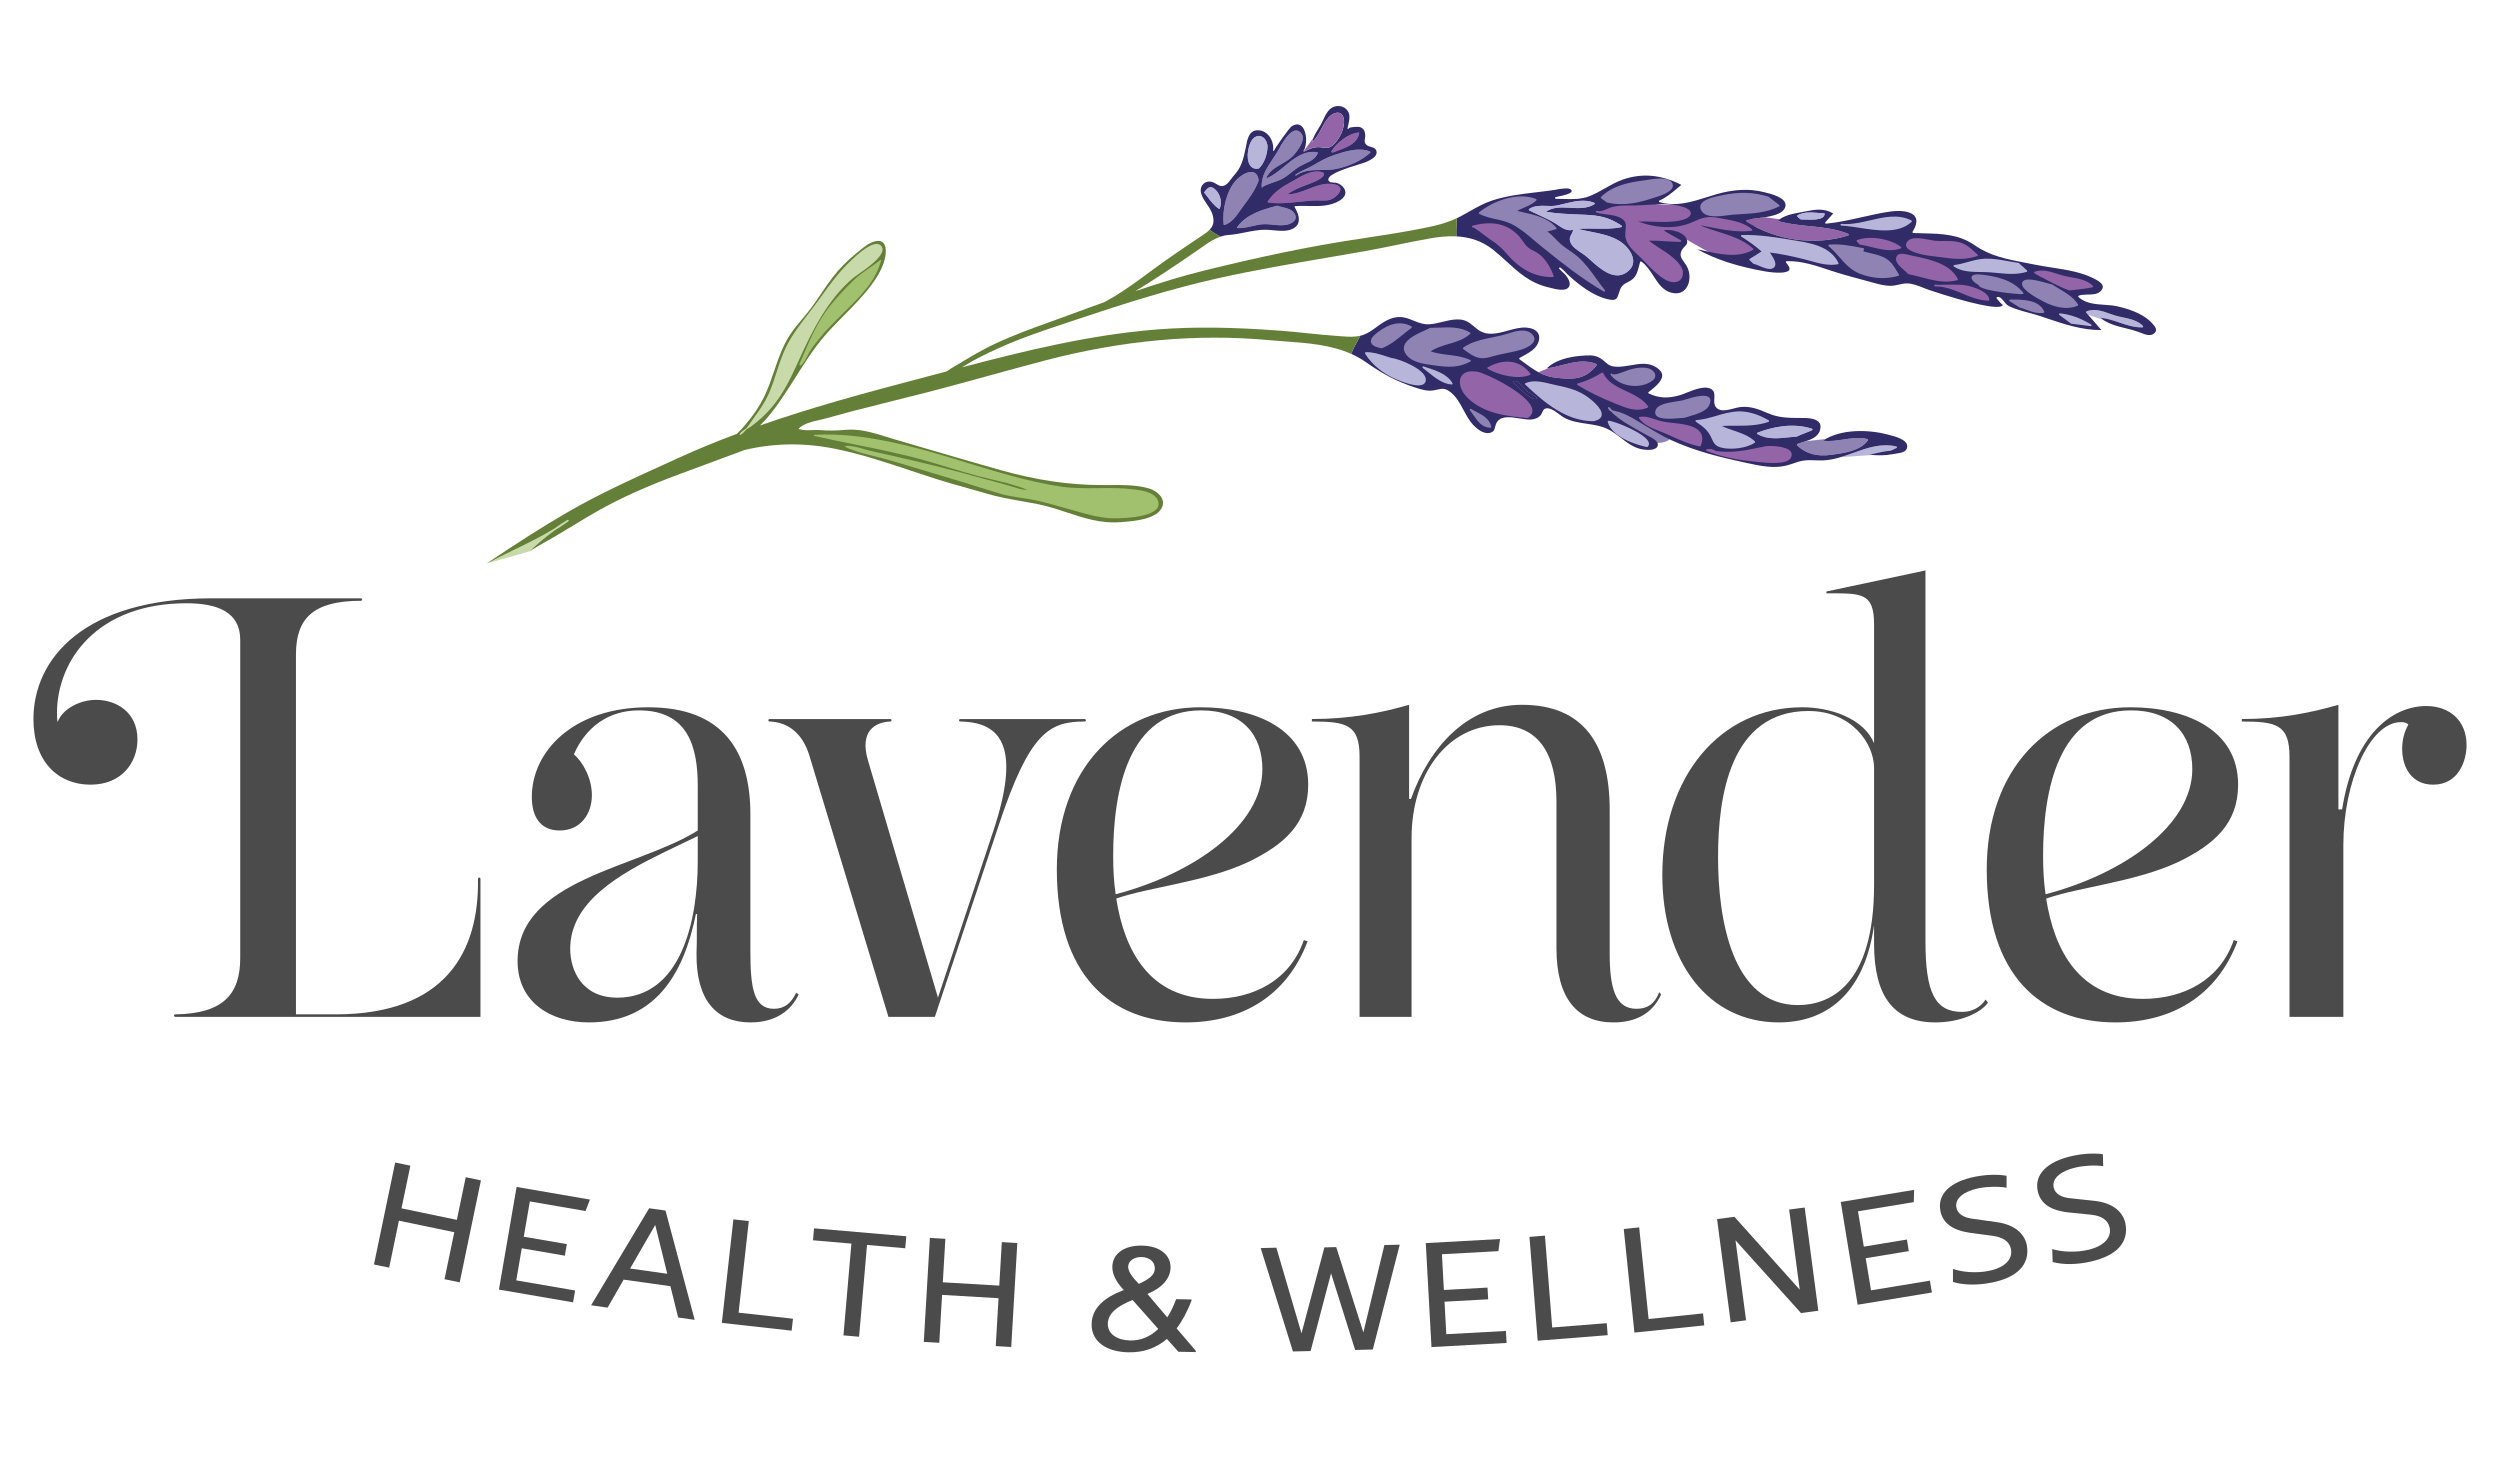<?xml version="1.0" encoding="UTF-8"?>
<svg id="Layer_1" xmlns="http://www.w3.org/2000/svg" version="1.1" viewBox="0 0 1200 700">
  <!-- Generator: Adobe Illustrator 29.6.0, SVG Export Plug-In . SVG Version: 2.1.1 Build 207)  -->
  <defs>
    <style>
      .st0 {
        fill: #a2c16f;
      }

      .st1 {
        fill: #647f37;
      }

      .st2 {
        fill: #4c4b4c;
      }

      .st3 {
        fill: #9464a9;
      }

      .st4 {
        fill: #a79dcc;
      }

      .st5 {
        fill: #c8daa9;
      }

      .st6 {
        fill: #8f83b3;
      }

      .st7 {
        fill: #a9add7;
      }

      .st8 {
        fill: #a595c7;
      }

      .st9 {
        fill: #b8b5da;
      }

      .st10 {
        fill: #312b68;
      }
    </style>
  </defs>
  <path class="st6" d="M793.759,204.729c2.421.984,9.739,2.262,7.792,5.765-1.436,2.584-8.029,2.256-10.342,1.846-6.81-1.207-22.336-8.531-22.162-16.964,5.668-2.033,12.843,2.088,17.972,4.461,3.552,1.643,7.336,5.908,6.74,4.892Z"/>
  <path class="st3" d="M766.371,175.37c.083-.106.1-.243.077-.371-.034-.128-.128-.236-.252-.284-5.58-2.25-11.034-.835-16.309.532-2.147.557-4.35,1.113-6.561,1.437l-4.89,1.958c2.441,1.313,5.088,2.294,8.215,2.653,8.325.955,14.195,1.059,19.72-5.925Z"/>
  <path class="st6" d="M862.769,213.105c-.133.055-.231.173-.259.314-.028.139.02.285.124.387,4.253,4.061,9.542,5.485,16.645,4.483l.411-.058c5.647-.793,13.38-1.881,16.893-6.846.082-.114.108-.255.051-.396-.05-.131-.162-.228-.298-.262-3.884-.928-7.793-.329-11.576.251-3.216.492-6.531,1.001-9.785.545.427-.284.873-.54,1.32-.794l-9.62,1.075c-.352.113-.704.225-1.056.335-1.008.314-1.96.609-2.849.966Z"/>
  <path class="st9" d="M898.123,218.031c2.092-.463,4.185-.927,6.286-1.343.439-.087.941-.133,1.427-.175.616-.052,1.253-.107,1.817-.253.238-.062.615-.251,1.207-.556.397-.203,1.063-.543,1.147-.575.228.052.456-.089.509-.318.055-.227-.088-.456-.315-.51-.002 0-.005-.001-.007-.001-7.286-1.703-14.041.724-20.574,3.071-2.008.721-4.048,1.446-6.115,2.063l15.473-1.047c-.58-.05-1.16-.085-1.742-.162.295-.065.591-.129.886-.195Z"/>
  <path class="st10" d="M915.469,214.134c-.073-3.205-5.988-4.697-8.828-5.424l-.581-.15c-8.94-2.341-22.263-2.903-31.085,2.963,3.254.456,6.569-.052,9.785-.544,3.782-.581,7.692-1.179,11.576-.252.137.033.249.13.299.262.057.141.031.281-.051.396-3.513,4.965-11.247,6.052-16.894,6.846l-.411.058c-7.103,1.001-12.392-.423-16.644-4.483-.105-.101-.152-.248-.124-.387.028-.141.125-.259.258-.314.89-.357,1.841-.652,2.85-.966,3.436-1.073,6.99-2.182,8.007-5.742.419-1.465.296-2.653-.37-3.543-1.083-1.448-3.578-2.197-7.414-2.227l-1.891-.008c-5.516-.013-10.279-.026-15.721-2.419-4.101-1.805-8.182-3.377-13.02-2.801-.789.094-1.783.357-2.837.633-2.675.705-5.706,1.506-7.712.294-2-1.21-1.885-3.26-1.784-5.076.089-1.58.169-3.075-.956-4.083-2.783-2.494-8.351-.273-12.415,1.35-1.281.51-2.388.952-3.3,1.214-5.582,1.607-9.999,1.359-14.771-.829-.134-.06-.225-.181-.245-.336-.018-.146.044-.29.159-.382l.199-.158c2.712-2.137,6.428-5.064,6.315-7.892-.055-1.326-.949-2.562-2.666-3.706-3.862-2.578-8.013-1.862-12.408-1.103-2.141.37-4.354.752-6.517.714-3.171-.057-4.107-.858-5.808-2.313-.318-.272-.665-.568-1.064-.893-2.577-2.095-4.926-2.39-8.359-2.208-8.724.469-14.837,2.497-18.634,6.191,2.518-.283,5.036-.937,7.481-1.571,5.275-1.367,10.729-2.783,16.309-.532.124.048.217.156.252.284.023.128.006.266-.077.371-5.526,6.983-11.396,6.879-19.72,5.925-6.241-.716-10.572-3.906-15.158-7.283-.683-.503-1.376-1.015-2.087-1.526-.115-.082-.183-.218-.176-.365.007-.144.087-.274.212-.347.523-.299,1.066-.596,1.617-.895,3.254-1.775,6.619-3.61,7.569-7.269.234-.906.275-1.731.122-2.469-.109-.525-.317-1.006-.624-1.442-.956-1.356-2.844-2.226-5.318-2.444-2.881-.258-5.999.606-9.014,1.441-5.02,1.39-10.21,2.827-14.675-.695-.541-.428-1.039-.839-1.51-1.23-2.604-2.153-4.324-3.576-8.468-3.445-2.293.071-4.569.632-6.77,1.171-1.937.477-3.94.969-5.975,1.139-3.003.253-5.443-.741-7.802-1.703-1.534-.624-3.119-1.269-4.868-1.582-3.22-.575-6.325.224-10.067,2.592-.986.622-1.956,1.332-2.892,2.018-1.855,1.359-3.774,2.764-5.984,3.637-.602.238-1.211.411-1.822.557-1.534,2.929-3.308,5.826-4.415,8.699,2.496,1.112,4.916,2.443,7.229,4.074,8.127,5.731,15.245,9.412,23.076,11.934l.561.181c2.947.954,5.73,1.855,8.824,1.323.644-.111,1.211-.244,1.73-.367,1.998-.469,3.444-.81,5.86.906,3.047,2.16,4.927,5.659,6.746,9.042,1.335,2.484,2.717,5.054,4.525,6.98,1.585,1.688,4.699,4.439,7.743,3.896,2.163-.387,2.432-1.436,2.804-2.888.227-.887.484-1.892,1.257-2.792,2.25-2.615,6.473-1.938,10.557-1.28,2.297.37,4.467.718,6.085.438,1.833-.318,2.834-.815,3.971-1.97.225-.231.432-.71.633-1.172.347-.802.706-1.63,1.393-1.948,2.1-.975,4.991,1.207,7.104,2.8.663.501,1.235.932,1.681,1.196,3.446,2.037,7.382,2.613,11.189,3.17,3.726.544,7.578,1.109,11.044,3.022,1.981,1.092,3.787,2.48,5.535,3.821,3.295,2.529,6.407,4.917,10.622,5.537,1.445.211,6.223.71,6.986-1.802.618-2.062-2.396-3.622-4.398-4.652-.4-.204-.76-.392-1.048-.556-1.122-.648-2.272-1.287-3.43-1.929-4.803-2.668-9.753-5.418-13.578-9.328-.637-.345-1.15-.835-1.377-1.573-.05-.194.026-.4.203-.497.176-.096.398-.055.527.1.373.441.76.868,1.162,1.283.646.323,1.473.504,2.244.669.51.111.992.216,1.399.356,3.153,1.091,5.921,2.644,8.212,4.022,1.112.668,2.219,1.342,3.325,2.017,4.213,2.573,8.571,5.232,13.14,7.346,11.497,5.318,24.096,8.398,35.999,10.934l.997.212c6.056,1.298,12.317,2.641,18.492,1.077,1.074-.27,2.144-.639,3.179-.992,1.497-.515,3.046-1.047,4.672-1.316,2.021-.334,4.056-.254,6.022-.18,1.244.048,2.528.098,3.788.041,4.951-.225,9.752-1.951,14.394-3.618,6.533-2.347,13.288-4.773,20.574-3.071.002-0.0.005.001.007.001.227.055.37.283.315.51-.053.229-.282.37-.509.318-.084.033-.75.372-1.148.575-.592.305-.969.494-1.207.556-.563.146-1.2.201-1.816.253-.487.042-.988.088-1.427.175-2.101.417-4.195.88-6.287,1.344-.295.065-.59.129-.886.195,3.948.516,7.883.427,11.497-.271.414-.08.871-.148,1.346-.217,3.094-.458,5.455-1.013,5.39-3.604Z"/>
  <path class="st9" d="M791.333,212.17c.352.864.198,1.662-.456,2.295-.101.097-.244.139-.381.111-2.733-.569-16.481-3.819-18.801-12.06-.002-.01-.005-.018-.007-.028-.025-.119.003-.244.077-.342.08-.105.204-.167.337-.169,2.55-.011,17.463,5.861,19.231,10.194Z"/>
  <path class="st9" d="M1017.162,154.787c3.551,1.203,7.221,2.446,11.122,2.361.168-.003.319-.107.383-.262.065-.16.031-.339-.086-.456-2.495-2.586-6.098-3.346-9.583-4.08-1.296-.274-2.522-.532-3.678-.88-.9-.27-1.795-.589-2.742-.927-3.57-1.27-7.261-2.586-11.041-1.113-.13.05-.227.161-.259.297-.032.138.003.279.099.383.282.31.557.631.838.944l7.233,2.436c-.431-.298-.849-.617-1.246-.963,3.08.266,6.064,1.278,8.96,2.259Z"/>
  <path class="st3" d="M785.896,123.983c4.198,2.736,7.335,5.826,10.639,9.579,2.183,2.479,6.678,5.136,10.139,2.958,2.465-1.551,1.293-6.374.419-8.558-1.247-3.119-5.199-6.852-2.605-9.963.776-.931,2.694-1.506,2.877-2.846.266-1.938-3.323-2.729-4.238-4.291,1.333-.375,3.699,2.275,4.793,3.013,2.297,1.552,4.687,2.875,7.09,4.222,3.7,2.074,8.343,5.002,12.574,5.603,4.687.665,10.742-.113,14.993-2.06,2.405-1.102,3.262-1.462,1.751-3.654-.695-1.008-5.962-4.452-5.71-5.599.23-1.044,2.406-.78,3.001-1.478,1.107-1.298.445-3.547-.397-4.781-3.319-4.869-11.484-4.743-16.642-5.231-3.429-.325-6.906-.322-10.303-.585-1.936-.15-2.656-1.078-4.598-1.633-3.709-1.06-8.013-.098-11.853-.385-6.787-.507-13.239-2.884-20.076-2.549-3.756.184-7.152.872-10.422,2.743-1.269.726-4.39,2.252-4.573,3.977-.275,2.593,5.475,3.794,7,4.42,2.524,1.035,4.112,2.422,5.464,4.815,2.25,3.982,3.32,7.661,7.106,10.443,1.105.812,2.009,1.287,3.57,1.839Z"/>
  <path class="st3" d="M838.341,105.627c-.156.052-.269.187-.291.351-.022.167.054.327.194.412,14.333,9.101,33.054,11.645,48.855,6.643.171-.055.289-.208.296-.387.008-.179-.096-.342-.264-.411-5.989-2.444-12.436-3.088-18.671-3.712-5.059-.506-10.283-1.028-15.22-2.515.317-.275.653-.517.993-.754l-7.078-.988c-1.236.191-2.465.344-3.603.483-2.145.263-3.999.49-5.211.878Z"/>
  <path class="st10" d="M1033.923,160.073c.623-.506.946-1.026.985-1.587.077-1.097-.966-2.337-2.047-3.502-3.303-3.569-8.923-6.254-16.704-7.981-1.829-.406-3.821-.541-5.931-.686-4.518-.309-9.19-.629-12.517-3.719-.109-.1-.157-.255-.125-.399.032-.146.138-.266.28-.312,1.291-.432,2.815-.461,4.287-.491,2.296-.047,4.669-.094,6.157-1.657.804-.842,1.142-1.605,1.034-2.331-.005-.033-.011-.068-.018-.102-.264-1.267-1.911-2.333-3.141-3.029-6.266-3.546-14.017-4.743-21.513-5.903-2.822-.436-5.489-.847-8.073-1.377-1.513-.311-3.02-.6-4.518-.889-8.641-1.659-16.801-3.226-24.158-8.356-7.668-5.348-15.893-5.545-24.6-5.756-1.619-.039-3.259-.078-4.921-.149-.151-.007-.286-.095-.357-.226-.07-.133-.065-.295.015-.424,1.908-3.059,2.319-5.475,1.218-7.156-1.819-2.808-7.315-3.135-11.853-2.507-4.627.642-9.265,1.695-13.752,2.714-5.571,1.266-11.333,2.574-17.149,3.11-.174.017-.339-.075-.418-.23-.076-.153-.055-.344.063-.474,1.169-1.305,2.349-2.6,3.528-3.895l.243-.264c-4.482-2.749-8.797-1.906-13.355-1.011-.669.131-1.35.254-2.037.378-4.053.732-8.236,1.487-11.305,4.147,4.937,1.487,10.161,2.008,15.22,2.514,6.236.624,12.682,1.268,18.672,3.712.168.069.271.231.263.41-.007.179-.125.333-.296.387-15.801,5.003-34.522,2.458-48.855-6.643-.14-.085-.217-.245-.194-.412.021-.163.134-.299.291-.35,1.212-.388,3.065-.615,5.211-.878,5.35-.653,12.677-1.549,13.467-5.786.757-4.037-6.803-5.88-10.029-6.671l-.388-.095c-6.935-1.724-14.377-1.381-22.75,1.051-1.441.418-2.889.874-4.343,1.334-7.402,2.335-15.057,4.748-22.89,2.445-.171-.051-.287-.209-.304-.383-.011-.18.092-.345.257-.415,3.078-1.307,5.7-3.499,8.237-5.623.752-.628,1.502-1.256,2.264-1.861-9.723-4.963-18.978-5.777-28.275-2.497-2.925,1.032-5.65,2.584-8.284,4.084-2.367,1.35-4.814,2.744-7.418,3.773-4.188,1.653-8.284,1.528-12.62,1.397-1.2-.038-2.408-.074-3.627-.07-.209.001-.364-.161-.42-.357-.034-.207.089-.405.286-.472.286-.093.805-.197,1.464-.328,1.824-.365,5.618-1.125,6.18-2.326.041-.091.082-.218.045-.396-.017-.081-.049-.17-.104-.272-.81-1.484-5.297-.642-7.215-.283-.388.072-.719.135-.966.172-2.855.434-5.8.783-8.649,1.12-7.1.842-14.441,1.711-21.247,3.956-3.968,1.311-7.598,3.372-11.108,5.366-1.514.861-3.079,1.75-4.667,2.578-.4.209-.813.367-1.217.56.021,2.743-.372,5.793-.149,8.711,5.89.304,12.019,1.94,17.58,6.382,2.393,1.913,4.555,3.891,6.645,5.802,5.687,5.204,11.06,10.119,19.619,12.195.288.069.62.156.987.253,2.944.775,8.423,2.219,9.442-1.002.478-1.515-.567-3.489-1.934-5.165-1.023-.957-2.005-1.907-2.942-2.834-.156-.151-.168-.405-.026-.576.144-.168.394-.198.573-.068.804.583,1.934,1.609,2.944,2.83,5.686,5.317,12.628,10.755,19.807,12.357,4.096.916,4.425-.142,5.401-3.272l.228-.731c.846-2.649,2.319-3.396,3.88-4.184,1.046-.529,2.128-1.078,3.151-2.275,1.3-1.523,1.821-3.597,2.326-5.604.153-.61.304-1.21.475-1.789.039-.131.139-.236.27-.281.13-.044.273-.023.385.057,2.379,1.711,4.063,4.315,5.693,6.834,2.35,3.634,4.569,7.064,8.698,8.11,3.788.958,5.911-.616,7.026-2.104,2.113-2.822,2.211-7.48.221-10.839-.384-.65-.793-1.216-1.188-1.764-1.239-1.72-2.309-3.198-1.157-5.547.39-.794.947-1.378,1.44-1.893.961-1.006,1.648-1.731.988-3.578-.471-1.298-1.823-2.479-3.804-3.318-2.418-1.026-5.287-1.34-7.206-.843,1.707,1.159,3.546,2.159,5.332,3.131.944.514,1.887,1.026,2.814,1.563.164.097.245.294.198.477-.05.186-.218.314-.409.316-2.382.001-4.791-.155-7.12-.305-2.615-.171-5.306-.344-7.973-.294,1.736,1.413,3.652,2.646,5.513,3.843,3.03,1.95,6.163,3.967,8.621,6.808,2.753,3.186,2.619,6.244,1.268,7.862-1.58,1.894-4.638,1.92-7.789.063-3.327-1.964-6.18-4.924-8.938-7.789-.467-.485-.928-.964-1.386-1.432-.566-.578-1.23-1.197-1.93-1.851-2.944-2.748-6.609-6.161-6.66-9.973-.013-.972.068-1.884.14-2.688.241-2.724.404-4.52-3.047-6.063-1.866-.834-3.975-1.095-6.015-1.349-1.576-.196-3.203-.399-4.745-.861-.072-.021-.143-.042-.214-.065-.221-.079-.339-.317-.267-.534.073-.22.309-.344.531-.274.058.02.116.037.174.055,1.528.427,3.207-.306,4.831-1.015.867-.378,1.685-.734,2.494-.934,2.813-.692,5.764-.684,8.618-.678.908.001,1.814.003,2.709-.016,1.832-.044,3.735-.164,5.574-.281,5.44-.348,11.066-.707,16.367.816,3.59,1.032,4.304,2.37,4.271,3.306-.05,1.451-1.92,2.71-5.003,3.369-4.328.924-8.905.76-13.329.603-2.278-.082-4.615-.164-6.9-.097,9.31,3.462,18.669,3.601,25.933.336,4.701-2.113,7.185-3.087,12.236-2.126.752.144,1.527.279,2.314.417,4.85.852,10.347,1.818,14.151,5.094.127.111.176.282.13.444-.048.161-.187.276-.353.298-6.58.841-13.118-.435-19.441-1.672-1.764-.345-3.568-.697-5.371-1.003,2.854,1.255,5.878,2.205,8.825,3.131,5.864,1.842,11.929,3.748,16.726,8.05.104.09.155.226.138.362-.015.136-.096.257-.216.324-7.29,4.031-16.162,2.025-23.991.254-.95-.215-1.872-.425-2.776-.62,8.792,4.913,19.576,8.421,32.866,10.697,4.811.824,10.407.951,11.323-.716.513-.943-.553-2.434-1.536-3.522-.112-.127-.14-.298-.076-.451.065-.154.212-.254.378-.258,7.133-.198,13.988,2.107,20.616,4.337l.324.108c4.809,1.618,9.755,2.95,14.539,4.237,1.555.419,3.111.837,4.669,1.268l.902.25c2.927.818,5.956,1.664,8.994,1.626,1.242-.015,2.486-.293,3.69-.561,1.259-.282,2.562-.572,3.895-.579,2.7-.01,5.371,1.054,7.955,2.081,1.014.404,1.971.785,2.927,1.104l.19.064c19.341,6.44,32.318,9.25,34.718,7.519.161-.116.256-.244.296-.402-.801-.643-1.453-1.436-2.085-2.206-.264-.319-.525-.637-.795-.942-.101-.113-.132-.267-.089-.409.045-.143.161-.25.305-.286,1.296-.314,2.259.875,3.277,2.133.714.882,1.452,1.794,2.313,2.214,2.904,1.417,6.306,2.337,9.597,3.224,1.799.486,3.659.99,5.382,1.561,1.005.335,2.012.675,3.022,1.015,8.5,2.867,17.28,5.827,26.411,5.701l-.83-.963c-2.088-2.427-4.247-4.937-6.434-7.346-.096-.105-.131-.246-.099-.383.032-.135.128-.247.258-.297,3.78-1.472,7.471-.157,11.041,1.113.947.338,1.842.657,2.742.927,1.155.348,2.381.607,3.678.88,3.485.734,7.088,1.494,9.582,4.08.118.118.152.296.087.456-.064.155-.215.259-.383.262-3.901.085-7.572-1.158-11.122-2.361-2.896-.981-5.88-1.993-8.96-2.259,3.26,2.841,7.76,3.958,12.122,5.043,2.05.508,4.171,1.035,6.085,1.733.335.122.689.262,1.054.407,2.177.864,4.645,1.842,6.46.364Z"/>
  <path class="st9" d="M733.841,100.677c.001.021.003.042.007.062.026.125.109.233.225.292,1.459.733,2.965,1.424,4.422,2.091,2.628,1.206,5.345,2.451,7.852,3.979.476.29.958.617,1.446.947,2.133,1.441,4.53,3.059,7.285,2.246-.07.827-.419,1.46-.783,2.122-.621,1.128-1.264,2.294-.333,4.256.91,1.915,3.135,3.4,5.098,4.709.952.635,1.851,1.235,2.542,1.836.493.428,1.023.906,1.586,1.413,4.939,4.459,12.403,11.195,18.739,5.183,1.524-1.447,2.188-3.187,1.976-5.169-.391-3.648-3.698-7.22-6.602-8.981-4.252-2.582-9.219-3.555-14.023-4.496-1.924-.378-3.897-.764-5.807-1.255,2.861-.289,5.77-.231,8.602-.175,3.978.081,8.091.162,12.1-.707.168-.037.297-.17.327-.339.032-.167-.041-.338-.185-.431-6.189-4.035-10.479-4.86-17.753-5.181l-2.72-.115c-5.2-.211-10.568-.431-15.765-1.313,3.359-2.384,7.349-2.153,11.557-1.912,3.965.228,8.065.465,11.622-1.667.14-.082.219-.236.205-.398-.011-.157-.117-.299-.266-.359-4.678-1.852-9.571-.662-14.301.488-1.492.364-2.902.706-4.307.959-1.34.173-2.791.12-4.194.069-2.864-.104-5.824-.211-8.36,1.469-.125.083-.198.227-.189.378Z"/>
  <path class="st9" d="M952.849,124.164c3.655-.128,7.293.527,10.81,1.161,1.692.303,3.443.619,5.161.839.086.012.167.05.231.106l3.873,3.509c.114.103.165.257.129.407-.033.148-.143.269-.288.313-4.672,1.445-9.498.976-14.165.522-1.134-.109-2.266-.22-3.395-.302-1.365-.101-2.772-.118-4.261-.139-4.544-.057-9.242-.117-13.056-2.587-.098-.064-.162-.161-.185-.27-.012-.059-.012-.12.002-.182.04-.173.184-.303.362-.325,2.192-.268,4.355-.867,6.447-1.444,2.674-.741,5.44-1.506,8.333-1.609Z"/>
  <path class="st9" d="M892.518,109.342c-2.477-.381-4.846-.746-7.027-.94-.562-.016-1.123-.054-1.679-.113-.186-.021-.333-.16-.37-.336-.008-.038-.01-.078-.007-.119.017-.228.212-.402.441-.39.542.023,1.095.062,1.66.111,3.928.107,8.035-.855,12.023-1.786,6.67-1.558,13.567-3.173,19.913.046.124.063.196.179.229.32.018.138-.031.277-.133.371-6.252,5.734-16.238,4.194-25.049,2.837Z"/>
  <path class="st9" d="M868.965,125.242c-1.029-.287-2.047-.571-3.055-.823-6.473-1.618-11.564-2.618-16.356-3.207.148.242.321.509.506.792,1.372,2.111,3.244,5.006,1.259,6.563-1.62,1.272-4.647.001-7.08-1.022-.974-.408-1.893-.795-2.495-.917-.077-.016-.149-.052-.206-.105l-1.721-1.611c-.096-.092-.146-.225-.132-.355.015-.132.09-.252.205-.32,1.937-1.15,3.877-2.403,5.626-3.535-3.106-2.816-6.607-5.153-9.666-7.132-.098-.065-.163-.163-.185-.27-.014-.065-.011-.135.007-.202.051-.178.212-.304.397-.307,8.546-.218,17.15,1.232,25.471,2.639l2.267.38c7.731,1.291,15.342,3.448,18.654,10.429.058.119.053.255-.005.373-.06.118-.17.201-.299.225-4.451.847-8.895-.394-13.193-1.593Z"/>
  <path class="st9" d="M1003.754,155.76c.171.102.246.311.18.502-.066.19-.256.305-.455.281l-9.255-1.178c-.073-.01-.142-.038-.201-.081l-5.527-4.118c-.086-.065-.142-.155-.163-.254-.017-.079-.011-.161.02-.239.068-.179.248-.289.438-.269,4.898.486,9.932,2.29,14.963,5.356Z"/>
  <path class="st9" d="M866.575,105.338c-.868-.031-1.617-.058-2.029-.026-.11.01-.219-.024-.305-.095l-1.424-1.176c-.076-.063-.126-.147-.145-.241-.008-.04-.01-.08-.007-.123.011-.138.091-.263.212-.332,2.779-1.584,5.956-1.374,9.027-1.171,1.2.08,2.334.155,3.445.129.12-.004.235.044.318.133.085.085.125.204.115.325-.244,2.913-5.637,2.712-9.206,2.577Z"/>
  <path class="st6" d="M770.339,139.293c.128.16.126.389-.007.543-.134.157-.359.193-.535.09-10.511-6.135-19.971-13.598-30.367-22.01-1.075-.87-2.141-1.776-3.211-2.687-3.342-2.84-6.797-5.777-10.703-7.718-2.342-1.164-4.95-1.747-7.472-2.309-2.699-.603-5.489-1.226-8.02-2.563-.113-.059-.192-.165-.218-.289-.003-.014-.005-.031-.006-.046-.014-.141.044-.282.155-.37,7.125-5.772,18.805-9.836,27.341-6.431.135.053.239.173.26.312.027.14-.018.285-.12.387-1.73,1.688-3.919,2.631-6.035,3.542-1.064.458-2.157.929-3.178,1.493.926.224,1.879.438,2.872.66,5.673,1.268,12.104,2.707,15.959,7.461.088.115.117.259.076.392-.042.134-.148.24-.282.281-1.453.44-2.803.806-4.101,1.11,1.516,1.066,2.802,2.389,4.053,3.675.798.82,1.622,1.668,2.488,2.429,1.239,1.088,2.629,2.035,3.974,2.95,1.301.887,2.646,1.804,3.872,2.856,3.598,3.091,6.401,6.991,9.112,10.764,1.314,1.827,2.671,3.717,4.095,5.477Z"/>
  <path class="st6" d="M771.348,97.191c-.055-.014-.106-.037-.151-.072l-2.647-1.952c-.085-.063-.143-.154-.164-.256-.004-.018-.005-.037-.008-.056-.009-.125.037-.247.126-.333,5.442-5.371,13.234-6.985,20.138-7.856.425-.054.97-.14,1.596-.241,3.9-.624,10.428-1.669,12.274,1.183.491.761.597,1.524.326,2.276-.934,2.573-6.178,4.189-8.995,5.06-.355.11-.658.203-.89.278-5.836,1.941-13.567,3.918-21.604,1.967Z"/>
  <path class="st6" d="M835.558,102.796c-1.183.069-2.371.138-3.564.226-.698.05-1.55.164-2.536.294-4.385.581-10.388,1.376-12.623-1.926-.343-.506-.564-1-.664-1.478-.114-.549-.069-1.079.136-1.583,1.097-2.702,6.478-3.819,9.367-4.418l.662-.14c8.265-1.793,15.412-1.596,22.488.618.049.015.094.039.134.069l5.052,3.922c.116.088.179.229.162.376-.014.145-.102.273-.231.338-5.904,2.969-11.966,3.324-18.383,3.702Z"/>
  <path class="st6" d="M892.547,131.304c-4.203-1.699-7.005-4.881-9.713-7.958-1.567-1.779-3.187-3.62-5.073-5.174-.076-.063-.126-.147-.145-.241-.014-.069-.011-.141.01-.211.051-.165.196-.282.368-.297,5.114-.467,10.205.51,15.129,1.455l1.25.239c.116.022.217.09.28.191.064.099.081.22.051.334l-.269,1.008c1.114.337,2.275.609,3.403.873,2.429.569,4.941,1.158,7.169,2.425,2.744,1.561,4.119,3.885,5.576,6.347.291.491.586.991.898,1.492.07.112.083.247.036.375-.047.122-.15.218-.278.255-5.959,1.744-12.597,1.347-18.691-1.115Z"/>
  <path class="st6" d="M950.091,137.406c-.18-.189-.268-.372-.305-.533-2.031-1.151-3.231-2.31-3.435-3.289-.049-.237-.041-.461.027-.675.348-1.073,2.005-1.437,4.926-1.081,7.055.858,14.932,2.557,19.855,8.661.099.119.121.288.061.432-.062.144-.197.242-.353.255-2.207.2-18.592-1.473-20.778-3.77Z"/>
  <path class="st6" d="M972.514,148.642c-1.037-.385-2.017-.745-3.005-1.024-.039-.011-.076-.028-.111-.051l-4.778-3.003c-.1-.064-.167-.164-.19-.273-.014-.067-.012-.137.009-.207.054-.182.222-.306.413-.304l1.161.01c5.349.033,12.675.081,15.238,5.769.048.112.049.254-.011.372-.062.115-.173.197-.301.22-2.932.521-5.724-.511-8.424-1.508Z"/>
  <path class="st6" d="M981.057,144.849c-3.748-1.908-9.866-5.406-10.444-8.182-.036-.174-.051-.345-.041-.514.033-.584.295-1.07.76-1.402,1.898-1.353,6.824-.114,11.708,1.27.895.254,1.602.453,2.018.54.055.012.107.033.152.063,1.076.73,2.243,1.426,3.371,2.099,3.315,1.977,6.744,4.024,8.865,7.408.066.105.083.232.047.352-.037.117-.125.214-.238.263-5.596,2.396-11.898.29-16.198-1.899Z"/>
  <path class="st3" d="M745.745,132.429c.045.128.023.272-.056.382-.079.109-.204.177-.341.178-8.541.116-15.708-3.591-22.553-11.666-1.965-2.318-4.122-4.162-7.215-6.173-.312-.201-1.037-.747-1.955-1.44l-.588-.442c-1.323-.998-5.352-4.034-6.026-4.112-.226.059-.424-.081-.484-.308-.002-.006-.004-.012-.005-.018-.046-.221.12-.446.341-.504,9.597-2.545,16.908-.859,22.35,5.154.634.702,1.19,1.495,1.727,2.262.747,1.069,1.521,2.173,2.491,2.993.796.674,1.711,1.139,2.68,1.634.872.445,1.774.904,2.582,1.529,2.951,2.279,5.586,6.218,7.051,10.531Z"/>
  <path class="st9" d="M757.841,102.964l2.72.115c7.274.321,11.564,1.146,17.754,5.181.144.093.217.263.185.431-.031.169-.159.302-.327.339-4.009.869-8.121.788-12.099.707-2.832-.056-5.741-.114-8.602.176,1.91.49,3.883.877,5.807,1.255,4.804.942,9.77,1.915,14.023,4.496,2.904,1.76,6.211,5.332,6.601,8.98.213,1.982-.452,3.722-1.976,5.169-6.335,6.012-13.799-.725-18.739-5.183-.563-.507-1.093-.985-1.586-1.413-.692-.601-1.591-1.201-2.543-1.836-1.963-1.309-4.187-2.794-5.097-4.709-.931-1.962-.288-3.128.333-4.256.365-.662.713-1.295.783-2.122-2.755.812-5.153-.806-7.285-2.247-.489-.33-.971-.657-1.446-.947-2.507-1.528-5.224-2.773-7.852-3.979-1.456-.668-2.962-1.359-4.421-2.092-.116-.058-.198-.166-.225-.292-.004-.02-.007-.041-.008-.062-.009-.15.063-.295.189-.378,2.537-1.679,5.497-1.572,8.36-1.468,1.404.05,2.855.103,4.194-.07,1.406-.253,2.816-.595,4.307-.959,4.731-1.15,9.624-2.34,14.302-.489.149.06.255.203.266.359.014.162-.065.316-.205.398-3.558,2.133-7.658,1.895-11.622,1.668-4.208-.241-8.199-.472-11.558,1.912,5.197.883,10.565,1.102,15.766,1.313Z"/>
  <path class="st3" d="M987.386,131.414c1.023.326,1.989.632,2.96.883,1.209.313,2.469.54,3.803.778,3.755.671,7.638,1.364,10.421,4.117.113.107.153.271.11.419-.044.149-.165.263-.317.297-2.696.587-5.472.894-8.157,1.191-.824.091-1.647.182-2.468.281-.03.013-.06.025-.089.031-1.342.292-16.359-7.574-17.15-8.283-.068-.06-.114-.141-.133-.228-.011-.055-.012-.114-0-.171.03-.146.136-.268.278-.316,3.637-1.261,7.249-.111,10.743,1.002Z"/>
  <path class="st3" d="M926.213,115.117c1.124.212,2.095.395,2.808.458,1.403.125,2.851.117,4.253.113,1.831-.009,3.726-.017,5.579.262,4.219.632,6.405,2.628,9.173,5.159.387.353.788.718,1.206,1.092.115.103.165.256.134.402-.03.148-.137.27-.28.316-6.22,2.091-11.782,1.326-17.671.515-1.616-.222-3.287-.451-5.003-.627-.103-.01-10.34-1.251-11.459-4.601-.027-.077-.047-.155-.064-.234-.173-.829.202-1.677,1.116-2.524,2.032-1.874,6.566-1.018,10.209-.332Z"/>
  <path class="st3" d="M912.478,118.5c.124.091.193.241.168.403-.022.155-.127.285-.274.338-4.614,1.693-9.416.504-14.061-.647-1.919-.476-3.731-.926-5.534-1.182-.095-.014-.181-.06-.248-.131l-1.269-1.343c-.054-.059-.091-.129-.107-.204-.012-.059-.011-.121.003-.181.03-.137.13-.251.261-.302,5.93-2.276,15.575-.788,21.061,3.248Z"/>
  <path class="st3" d="M922.139,133.058c-1.995-.526-4.057-1.069-6.053-1.451-.097-.018-.185-.072-.248-.147-.407-.497-1.11-1.108-1.853-1.755-1.646-1.43-3.489-3.034-3.837-4.703-.039-.188-.059-.377-.058-.567.006-.947.3-1.654.871-2.098,1.235-.964,3.373-.442,5.091-.026.263.066.513.126.741.176.657.145,1.337.288,2.035.437,7.666,1.628,17.206,3.654,20.933,10.995.061.119.061.248.01.366-.052.117-.154.203-.277.235-5.841,1.572-11.695.031-17.356-1.46Z"/>
  <path class="st3" d="M954.85,143.883c.009.121-.033.237-.117.325-.082.087-.198.134-.318.129-4.469-.119-8.585-1.823-12.565-3.471-3.515-1.456-7.13-2.953-10.959-3.319-.223-.002-.447-.006-.67-.013-.003.001-.007.001-.011-0l-1.426-.071c-.196-.01-.356-.152-.395-.337-.006-.031-.009-.062-.009-.093.004-.229.188-.414.417-.417.724-.013,1.438.016,2.145.082,1.267.011,2.546-.018,3.787-.048,4.036-.096,8.209-.198,12.251,1.161,3.268,1.1,7.634,2.947,7.869,6.072Z"/>
  <path class="st10" d="M589.742,112.785c2.65-.168,5.319-.705,7.9-1.222,3.179-.638,6.465-1.3,9.763-1.283,1.209.006,2.465.126,3.795.253,3.488.333,7.094.678,9.955-1.088,2.99-1.847,3.075-5.24.255-10.084-.045-.082-.049-.174-.006-.257.042-.08.123-.134.213-.141,2.177-.185,4.423-.139,6.596-.095,5.02.101,10.211.207,14.767-2.561,1.057-.642,2.388-1.718,2.724-3.204.206-.915-.008-1.87-.64-2.833-.776-1.177-2.141-2.127-3.653-2.54-.256-.07-.658-.08-1.082-.091-.9-.022-1.92-.048-2.402-.645-.315-.394-.407-.817-.269-1.268.726-2.375,8.067-4.82,14.891-6.925,1.48-.457,2.649-.817,3.08-1.01l.083-.036c1.879-.838,5.328-2.377,5.041-4.851-.009-.077-.022-.155-.039-.236-.307-1.475-1.371-1.776-2.603-2.123-.795-.223-1.617-.456-2.24-1.041-1.056-.993-.893-1.902-.723-2.859.068-.382.137-.778.15-1.224.069-2.375-.717-3.775-2.473-4.409-.622-.224-4.115-.184-5.25.448-.147.082-.242.17-.258.242q-.001.002-.001.003c-.031.144-.171.235-.315.205-.142-.032-.236-.174-.204-.315.085-.401.182-.811.281-1.227.683-2.894,1.394-5.883-.912-8.02-2.069-1.921-5.439-1.949-7.67-.061-1.538,1.299-2.43,3.231-3.294,5.097-.337.727-.685,1.479-1.062,2.173-.435.799-.93,1.593-1.408,2.364-1.22,1.963-2.48,3.986-2.882,6.28,1.995-1.728,3.215-4.061,4.397-6.323.949-1.815,1.929-3.689,3.308-5.279,1.316-1.517,3.551-2.914,5.347-2.396.8.231,1.825.954,2.152,3.078.637,4.193-2.291,9.94-5.33,12.472-1.776,1.479-3.116,1.294-4.813,1.058-.424-.058-.876-.122-1.368-.162-2.778-.231-5.448.97-7.464,2.043-.108.057-.241.034-.322-.058-.082-.089-.088-.226-.022-.326,1.748-2.552,1.681-8.925-.7-11.491-1.255-1.353-2.915-1.447-4.931-.277-1.274.74-8.04,10.528-8.471,11.611-.002.018-.004.038-.007.055-.009.085-.059.16-.136.201-.075.041-.166.043-.242.006-.089-.044-.172-.157-.157-.244-.001-.021.004-.048.014-.083.296-2.645-.63-5.461-2.409-7.356-1.01-1.076-2.751-2.328-5.318-2.191-3.87.204-4.649,4.323-5.276,7.632-.059.304-.115.601-.173.888-1.061,5.314-2.087,9.365-5.612,13.129-.417.446-.842,1.021-1.293,1.631-.803,1.089-1.634,2.214-2.579,2.824-1.954,1.255-3.188.525-4.751-.402-.204-.121-.415-.245-.636-.371-1.821-1.035-3.829-.946-5.241.234-1.433,1.198-1.858,3.152-1.119,5.232.615,1.747,1.624,3.218,2.6,4.641,1.445,2.107,2.952,4.309,3.16,7.369.156,2.185-.631,3.697-1.843,4.942,1.638,1.283,3.382,2.384,5.265,3.281,1.204-.404,2.474-.69,3.862-.777Z"/>
  <path class="st3" d="M626.078,72.685c2.016-1.072,4.687-2.274,7.465-2.042.492.04.944.104,1.368.162,1.697.236,3.037.421,4.813-1.058,3.039-2.532,5.967-8.279,5.33-12.472-.326-2.124-1.351-2.846-2.152-3.077-1.796-.518-4.031.879-5.348,2.396-1.379,1.589-2.359,3.464-3.308,5.279-1.181,2.262-2.402,4.594-4.396,6.323.126-.719.356-1.404.623-2.077l-4.734,6.468c.008.013.007.029.017.041.081.092.214.115.322.058Z"/>
  <path class="st3" d="M632.585,82.322c1.841.07,2.804.445,2.94,1.145.004.021.008.042.01.064.18,1.55-3.989,3.451-4.032,3.471-1.453.656-2.961,1.228-4.42,1.78-3.102,1.176-6.302,2.389-9.031,4.465,3.331.033,6.666-1.256,9.899-2.506,4.233-1.636,8.61-3.329,13.086-2.138,1.312.349,2.088.938,2.309,1.752.247.913-.247,2.046-1.441,3.251-2.203,2.223-4.079,2.671-6.394,2.673-.34-0-.692-.011-1.061-.027-3.734-.178-7.488.23-11.118.623-4.757.517-9.675,1.049-14.655.291-.089-.013-.165-.072-.202-.153-.01-.025-.018-.052-.021-.079-.007-.061.006-.122.04-.174,2.92-4.51,7.008-7.114,10.991-9.255.75-.404,1.518-.848,2.302-1.301,3.263-1.888,6.961-4.029,10.796-3.882Z"/>
  <path class="st6" d="M657.683,72.784c.083.036.141.111.156.199.009.087-.016.179-.08.238-3.903,3.671-9.919,6.546-16.506,7.887-2.22.451-4.647.472-6.993.492-3.967.035-8.059.069-11.362,2.159-.244.157-.477.316-.695.481-.117.087-.283.064-.372-.054-.028-.038-.045-.083-.05-.128-.011-.09.025-.184.104-.243.256-.192.518-.373.784-.539,1.181-.747,2.601-1.408,3.982-2.052,1.195-.556,2.431-1.132,3.468-1.746,3.405-2.016,6.761-3.925,10.387-5.106l.116-.037c4.979-1.623,11.796-3.845,17.06-1.549Z"/>
  <path class="st3" d="M652.142,63.609c.082-.006.161.025.216.087.055.06.079.141.064.224-.874,4.915-5.634,6.672-9.834,8.22-.925.342-1.798.662-2.614,1.011-.041.018-.087.025-.132.02l-.59-.064c-.089-.01-.166-.063-.208-.142-.014-.029-.023-.061-.027-.091-.006-.055.005-.111.031-.161,2.261-4.014,8.194-8.74,13.093-9.102Z"/>
  <path class="st9" d="M599.492,78.348c-.261-.639-.432-1.373-.523-2.161-.432-3.72.922-8.628,3.112-10.188,1.22-.868,2.538-.999,3.711-.37,1.56.834,2.69,2.974,2.625,4.973-.103,3.361-1.619,8.107-4.229,10.281-.036.031-.081.051-.127.058-2.156.341-3.736-.555-4.57-2.593Z"/>
  <path class="st6" d="M610.92,76.294c1.042-1.562,2.118-3.175,2.982-4.787,3.084-5.748,5.804-8.733,8.086-8.875,1.056-.065,1.996.474,2.792,1.602,2.602,3.681-4.231,10.677-4.301,10.747-1.461,1.479-3.421,2.618-5.316,3.717-3.067,1.781-6.234,3.621-7.394,6.953,3.158-1.212,6.034-3.576,8.818-5.867,4.633-3.812,9.424-7.751,15.755-6.703.078.013.147.061.187.13.036.066.044.154.017.226-1.066,2.782-3.596,3.955-6.042,5.089-.789.364-1.604.743-2.343,1.167-1.603.917-2.972,2.004-4.295,3.055-1.906,1.513-3.707,2.944-6.151,3.925-.06.023-.154.058-.276.101-.208.073-.503.172-.855.291-1.538.519-6.217,2.099-6.479,2.688-.007.142-.122.241-.264.24-.136-0-.244-.113-.26-.245l-.003-.022c-.209-5.111,2.612-9.341,5.341-13.431Z"/>
  <path class="st9" d="M585.111,100.223c-2.217-1.406-3.805-3.495-5.342-5.517-.544-.715-1.107-1.455-1.686-2.147-.033-.04-.053-.09-.059-.139-.008-.065.009-.134.051-.19,1.034-1.372,1.849-2.35,2.912-2.416.802-.05,1.636.419,2.707,1.523,2.176,2.242,2.919,5.842,1.806,8.756-.028.074-.089.131-.165.156-.075.026-.159.016-.225-.027Z"/>
  <path class="st6" d="M587.493,107.984c-.065-.041-.108-.11-.119-.187-.017-.12-.032-.241-.046-.363-.733-6.31,1.331-15.977,6.044-20.975,1.867-1.977,5.612-4.609,8.283-3.752,1.377.443,2.222,1.737,2.506,3.848.009.05.001.085-.013.125-1.684,4.657-4.589,8.535-7.397,12.285-.45.599-.897,1.242-1.356,1.9-1.992,2.859-4.248,6.097-7.681,7.148-.075.023-.155.012-.222-.03Z"/>
  <path class="st6" d="M611.033,107.863c-1.671-.173-3.401-.352-5.078-.213-1.656.138-3.315.521-4.918.892-2.273.526-4.623,1.068-7.042.937-.097-.007-.183-.063-.224-.151-.014-.027-.021-.055-.025-.084-.007-.064.008-.13.048-.185,4.348-6.056,11.565-8.331,19.207-10.307.053-.014.11-.01.16.009.727.271,1.541.467,2.403.674,2.11.506,4.291,1.031,5.589,2.756.782,1.038.992,2.034.629,2.96-.611,1.564-2.721,2.466-4.343,2.763-2.129.391-4.305.167-6.408-.052Z"/>
  <path class="st5" d="M264.532,256.71c6.277-3.179,10.298-5.746,16.286-9.588,1.211-.728,2.397-1.5,3.548-2.329.115-.081.139-.234.061-.351-.079-.113-.235-.142-.35-.065-1.165.782-11.068,3.261-12.252,4.019-5.069,3.041-2.768,2.371-7.273,5.759-2.793,2.101-6.589,2.669-9.789,4.178-5.131,2.422-10.126,5.114-14.846,8.003-1.04.636-2.088,1.345-3.103,2.031-1.059.717-2.079,1.445-3.177,2.113l20.549-5.81c4.152-3.15,3.478-3.562,8.14-5.762,1.705-.805.506-1.339,2.206-2.199Z"/>
  <path class="st1" d="M699.229,104.748c-4.239,2.025-8.688,3.246-13.975,4.354-10.003,2.096-20.266,3.656-30.191,5.165-2.112.32-4.226.641-6.336.969-20.667,3.193-43.008,7.811-70.309,14.527-11.292,2.778-22.462,6.264-33.479,10.022,9.107-5.585,18.6-11.837,30.669-20.2.669-.463,1.323-.935,1.972-1.404,2.528-1.826,5.437-3.657,8.301-4.618-1.8-.858-3.701-2.055-5.265-3.281-.936.961-2.37,1.997-3.612,2.804-3.015,1.962-6.03,4.03-8.944,6.031-1.526,1.047-3.05,2.094-4.583,3.131-11.706,7.923-21.463,16.385-33.207,22.698-4.298,1.553-8.574,3.117-12.813,4.673-2.498.915-4.998,1.832-7.497,2.746-1.789.652-3.58,1.298-5.371,1.944-9.05,3.268-18.41,6.646-27.25,10.817-5.817,2.745-11.319,6.019-16.458,9.137-.625.38-1.276.757-1.935,1.139-1.557.901-3.129,1.822-4.56,2.866-1.594.423-3.187.846-4.776,1.269-4.188,1.113-8.375,2.226-12.558,3.328-23.561,6.198-48.037,12.897-72.286,21.367.577-.559,1.153-1.138,1.724-1.74,3.871-4.076,7.12-8.785,10.117-13.258,1.874-2.797,3.707-5.699,5.48-8.506,4.211-6.666,8.567-13.56,13.831-19.635,2.933-3.385,6.136-6.622,9.234-9.751,4.536-4.585,9.227-9.325,13.141-14.608,2.626-3.546,5.758-8.32,6.685-13.812.232-1.37.591-4.733-1.021-6.387-.743-.761-1.826-1.045-3.218-.845-3.189.459-6.055,2.855-8.582,4.969-.444.371-.879.734-1.303,1.078-4.303,3.481-7.96,7.201-11.179,11.372-1.965,2.545-3.794,5.257-5.564,7.879-1.502,2.226-3.054,4.528-4.685,6.721-1.376,1.85-2.878,3.646-4.332,5.383-1.99,2.378-4.048,4.836-5.797,7.457-3.571,5.349-5.662,11.505-7.683,17.459-1.406,4.139-2.858,8.418-4.799,12.407-2.22,4.56-5.24,9.027-9.233,13.654-1.128,1.309-2.416,2.799-3.891,4.16-9.566,3.582-19.069,7.47-28.437,11.755-2.342,1.07-4.685,2.135-7.031,3.201-15.379,6.992-31.281,14.222-46.139,22.874-11.893,6.928-24.312,14.812-38.46,24.429,4.214-2.257,8.503-4.343,12.716-6.393,6.5-3.16,13.166-6.404,19.466-10.231,2.133-1.53,4.313-2.968,6.531-4.31.195-.119.448-.062.573.129.125.196.078.447-.106.579-2.117,1.526-4.303,2.956-6.531,4.311-4.208,3.017-8.249,6.397-12.088,10.11,2.684-1.82,5.524-3.412,8.305-4.973,1.32-.74,2.638-1.48,3.937-2.242,2.855-1.674,5.732-3.419,8.513-5.109,3.739-2.27,7.604-4.615,11.471-6.819,11.205-6.382,23.655-11.994,40.366-18.193l30.653-11.36c14.089-3.358,28.69-3.554,43.56-.54,12.361,2.506,24.498,6.558,36.234,10.478,4.085,1.364,8.311,2.774,12.481,4.099,4.48,1.422,9.096,2.708,13.558,3.952,3.349.932,6.813,1.897,10.197,2.914,5.578,1.676,11.359,2.691,16.949,3.672,2.555.448,5.199.912,7.797,1.434,4.747.953,9.384,2.48,13.867,3.958,8.041,2.65,16.355,5.388,25.268,4.716l.819-.06c5.986-.436,17.127-1.248,19.666-7.219.589-1.389.566-2.777-.072-4.122-1.135-2.397-3.994-4.155-6.322-4.834-5.885-1.718-12.489-1.663-18.876-1.61-1.24.01-2.467.021-3.667.016-15.908-.045-31.415-2.343-48.797-7.228-11.381-3.2-22.914-6.585-34.068-9.859-5.507-1.617-11.016-3.233-16.528-4.835-1.396-.405-2.785-.837-4.174-1.269-6.252-1.942-12.716-3.95-19.461-3.324-4.25.394-8.237.435-12.546.125-1.101-.079-2.259-.034-3.487.012-2.201.083-4.459.135-6.46-.528-.014-.133.028-.266.127-.357,2.532-2.359,5.968-3.119,9.288-3.855.75-.166,1.49-.332,2.21-.513,2.561-.645,5.149-1.371,7.655-2.07,2.185-.611,4.37-1.223,6.567-1.795,6.494-1.689,13.115-3.339,19.516-4.934,4.04-1.006,8.08-2.013,12.117-3.038,11.494-2.912,23.118-6.108,34.361-9.198,8.678-2.385,17.652-4.851,26.508-7.173,36.804-9.646,72.872-12.924,107.202-9.746,2.612.243,5.303.435,7.906.623,10.79.778,21.869,1.587,31.723,5.979,1.106-2.872,2.881-5.77,4.415-8.699-2.791.669-5.648.492-8.428.306l-.819-.056c-5.287-.342-10.644-.891-15.821-1.423-4.362-.446-8.874-.909-13.316-1.244-23.262-1.758-42.056-1.95-59.149-.607-31.752,2.497-63.125,10.142-93.653,18.179.393-.261.787-.523,1.182-.767,5.284-3.271,10.899-5.94,16.177-8.34,10.69-4.854,21.984-8.621,32.907-12.263l4.154-1.387c25.164-8.438,46.421-15.063,68.369-19.979,17.589-3.94,35.659-7.027,53.135-10.013,5.719-.977,11.436-1.954,17.146-2.962,5.163-.911,10.39-1.984,15.445-3.022,5.361-1.1,10.905-2.24,16.389-3.187,3.781-.652,8.027-1.159,12.404-.932-.224-2.918.17-5.967.149-8.71Z"/>
  <path class="st0" d="M384.23,175.514c-.048.038-.11.05-.168.034-.059-.015-.107-.058-.129-.113l-.218-.536c-.003-.008-.005-.017-.008-.025-.01-.041-.007-.085.01-.124.61-1.389,1.211-2.785,1.813-4.185,3.419-7.95,6.955-16.171,12.395-23.106,3.108-3.963,6.792-8.015,11.594-12.749,2.435-2.4,5.257-4.348,7.984-6.231,1.713-1.183,3.485-2.406,5.144-3.73.065-.052.156-.056.225-.011.071.046.103.131.081.21-2.583,9.937-10.044,17.313-17.26,24.447l-.87.86c-4.034,3.986-8.205,8.11-11.841,12.587-1.544,1.901-3.314,4.178-4.73,6.65-.285.497-.558,1.028-.822,1.542-.84,1.632-1.708,3.32-3.202,4.481Z"/>
  <path class="st5" d="M421.056,117.083c.871.066,1.567.452,2.067,1.145.43.594.577,1.286.446,2.056-.63,3.701-7.527,8.508-11.648,11.381-1.059.738-1.895,1.321-2.316,1.676-12.244,10.333-19.641,25.241-26.169,39.625-3.365,7.413-7.177,15.814-13.189,22.786-2.941,3.412-6.271,6.46-9.897,9.058-.176.126-.512.327-.937.581-.269.162-.619.371-.998.606-.897,1.064-1.885,2.039-3.035,2.829-.052.036-.118.044-.177.022-.058-.022-.103-.073-.118-.133-.201-.795,1.278-1.892,3.073-3.01.995-1.187,1.88-2.489,2.748-3.768.518-.763,1.054-1.55,1.598-2.291,2.319-3.157,4.708-6.62,6.456-10.554,1.504-3.384,2.67-6.969,3.796-10.435,1.292-3.978,2.629-8.091,4.488-11.936,2.771-5.731,6.71-10.847,10.519-15.793,1.066-1.384,2.168-2.816,3.226-4.237,1.147-1.541,2.292-3.126,3.399-4.659,3.58-4.96,7.283-10.088,11.666-14.539l.216-.22c6.856-6.987,11.832-10.415,14.789-10.191Z"/>
  <path class="st3" d="M780.604,187.762c-4.583-2.149-8.909-4.176-11.115-8.698-.052-.108-.149-.189-.264-.222-.115-.033-.239-.016-.341.048-4.04,2.5-7.819,4.178-11.553,5.131-.165.043-.288.179-.314.347-.007.052-.006.103.004.151.023.112.092.212.191.274,4.952,3.083,10.607,5.876,17.797,8.787l.93.38c4.795,1.961,9.752,3.99,14.975,1.664.117-.052.205-.155.237-.278.032-.125.006-.257-.069-.36-2.597-3.53-6.604-5.407-10.479-7.223Z"/>
  <path class="st7" d="M843.411,207.998c-.002.04-0.0.08.008.119.024.117.099.223.207.283,4.666,2.629,9.949,2.057,15.058,1.505,1.269-.137,2.579-.279,3.831-.362.124-.009.232-.07.303-.158.382-.238,2.496-1.057,3.911-1.608,1.438-.557,2.679-1.038,3.042-1.236.148-.082.235-.244.219-.412-.016-.174-.13-.311-.293-.364-9.452-3.043-19.363-.663-26.014,1.87-.154.058-.26.2-.272.364Z"/>
  <path class="st3" d="M713.924,176.649c-0.0.034.002.065.009.097.023.112.093.211.192.273,4.711,2.92,14.705,5.443,20.278,2.925.117-.054.205-.159.237-.284.03-.125.001-.258-.075-.361-4.918-6.376-12.36-7.472-20.422-3.011-.131.074-.215.212-.219.361Z"/>
  <path class="st6" d="M683.912,158.599c-3.71,1.676-8.79,3.974-9.87,7.289-.227.695-.265,1.403-.117,2.117.103.495.296.992.579,1.492,2.481,4.366,8.773,5.202,13.369,5.815l.736.099c6.509.887,11.22,1.238,17.177-1.839.143-.074.233-.222.23-.384-.006-.16-.098-.308-.245-.376-3.372-1.58-7.04-2.039-10.585-2.481-2.833-.356-5.753-.721-8.486-1.662,2.573-1.767,5.64-2.666,8.611-3.537,3.631-1.065,7.385-2.164,10.344-4.837.099-.09.15-.222.138-.354-.016-.137-.087-.253-.201-.322-4.543-2.775-9.835-2.563-14.953-2.359-1.333.054-2.712.108-4.026.104-.071 0-.141.017-.203.051-.634.344-1.497.733-2.497,1.184Z"/>
  <path class="st6" d="M721.66,160.743c-.378.1-.759.194-1.146.289-1.346.325-2.775.618-4.159.9-4.957,1.015-10.082,2.066-13.995,4.935-.109.08-.173.207-.173.343-0.0.03.002.057.008.085.022.103.08.195.168.257l.687.498c4.32,3.131,6.928,5.018,12.841,3.16,2.353-.74,4.81-1.232,7.185-1.708,2.449-.491,4.981-.999,7.417-1.778.912-.291,5.488-1.883,6.003-4.542.208-1.095-.301-2.161-1.516-3.164-2.988-2.47-7.576-1.039-11.262.11-.735.229-1.428.445-2.059.615Z"/>
  <path class="st6" d="M808.03,192.067c-.789.23-1.968.408-3.333.614-4.04.611-9.07,1.369-10.037,4.293-.182.556-.227,1.063-.133,1.515.069.33.21.631.425.902,1.699,2.151,7.735,1.63,11.341,1.319.932-.08,1.67-.142,2.068-.137.049 0.0.098-.008.144-.023.63-.216,1.396-.437,2.232-.676,3.447-.993,8.167-2.355,9.593-5.209.836-1.674.906-2.93.21-3.744-1.639-1.924-6.862-.616-11.756.915-.31.098-.566.177-.754.233Z"/>
  <path class="st9" d="M684.333,182.915c.214-.969-.054-1.988-.797-3.035-2.911-4.088-12.509-7.693-15.674-8.079-.958-.272-1.913-.581-2.872-.889-3.017-.975-6.138-1.984-9.414-1.856-.15.006-.286.091-.357.222-.048.088-.063.191-.042.288.01.047.027.09.051.131,3.562,5.941,9.239,9.618,13.375,11.655.104.053,10.525,5.091,14.376,3.244.727-.35,1.182-.915,1.352-1.682Z"/>
  <path class="st8" d="M726.291,183.309c-.011.055-.009.112.002.165.017.081.058.155.118.217l.108.107c9.255,9.13,10.601,7.881,11.044,7.469.097-.09.147-.219.134-.352-.007-.132-.087-.251-.2-.32-1.293-.795-2.587-1.59-3.882-2.38-.012-.008-.027-.016-.04-.024-.484-.227-1.304-1.131-2.099-2.006-1.706-1.881-3.471-3.825-4.937-3.188-.13.057-.223.173-.249.312Z"/>
  <path class="st6" d="M781.393,177.699l-.703.273c-1.683.661-6.157,2.418-6.852,1.484-.14-.189-.406-.226-.594-.088-.138.103-.195.271-.163.428.012.059.036.115.075.166,3.612,4.877,11.725,6.744,17.714,4.074,2.169-.966,3.393-2.069,3.641-3.275.173-.857-.138-1.712-.923-2.56-2.822-3.045-9.544-1.333-11.535-.737-.159.046-.384.129-.662.235Z"/>
  <path class="st6" d="M677.533,157.378c.119-.086.185-.226.175-.373-.012-.145-.093-.277-.223-.345-4.959-2.665-10.322-1.698-16.392,2.955-2.314,1.777-3.306,3.288-3.028,4.622.005.023.009.045.015.067.328,1.362,2.011,2.329,5.003,2.876.077.014.155.006.229-.022,3.857-1.495,7.077-4.108,10.191-6.633,1.307-1.061,2.659-2.157,4.031-3.148Z"/>
  <path class="st3" d="M819.263,215.615c-.193.023-.346.174-.372.365-.007.048-.005.096.004.143.028.136.123.254.257.308,6.161,2.472,13.088,4.084,21.174,4.93.343.036.796.09,1.332.156,7.869.951,16.153,1.482,17.937-1.779.763-1.399.397-2.391-.038-2.986-2.037-2.762-10.164-2.941-12.372-2.492-.84.171-1.666.343-2.479.512-7.228,1.501-13.476,2.8-21.146,1.696-1.294-.968-2.659-1.043-4.299-.854Z"/>
  <path class="st9" d="M814.214,201.659c-.181.012-.336.14-.382.317-.017.065-.018.131-.005.194.022.107.087.204.182.269,3.01,1.973,5.631,3.879,7.223,7.222.142.298.272.582.396.851,1.047,2.274,1.68,3.648,4.845,4.402,4.402,1.053,11.805.332,15.808-2.414.106-.073.173-.188.182-.317.009-.133-.038-.256-.131-.341-2.867-2.699-6.541-3.945-10.094-5.15-1.936-.657-3.926-1.33-5.766-2.239,2.074-.104,4.181-.103,6.231-.1,5.376.002,10.934.005,16.184-1.858.155-.056.265-.197.279-.363.017-.164-.068-.324-.211-.405-5.38-3.077-10.273-4.463-14.961-4.237-3.509.168-6.897,1.155-10.173,2.112-3.112.906-6.33,1.845-9.608,2.058Z"/>
  <path class="st3" d="M794.292,201.23c-2.323-.783-4.725-1.593-7.28-1.096-.141.027-.259.126-.313.26-.031.078-.038.164-.021.244.012.057.036.113.072.16,2.354,3.261,6.208,4.755,9.938,6.202.957.372,1.899.736,2.793,1.126,1.052.458,2.098.931,3.143,1.404,4.21,1.905,8.563,3.873,13.256,4.741.198.035.395-.072.47-.259.967-2.387,1.004-4.415.102-6.029-1.219-2.185-4.028-3.583-8.838-4.4-1.43-.241-2.89-.399-4.302-.549-2.128-.228-4.328-.461-6.432-1-.858-.219-1.738-.516-2.587-.802Z"/>
  <path class="st9" d="M760.555,189.543c-4.397-2.723-9.311-3.762-13.647-4.678-.778-.164-1.598-.363-2.441-.568-3.99-.969-8.511-2.069-12.236-.381-.128.058-.219.177-.243.317-.008.052-.008.105.003.156.017.083.06.161.125.222,9.447,8.893,19.764,17.576,32.843,17.574.031 0.0.062-.004.092-.011,2.26-.509,3.523-1.466,3.756-2.845.584-3.477-5.925-8.347-8.251-9.785Z"/>
  <path class="st9" d="M697.189,183.957c-2.34-4.26-7.612-5.999-11.85-7.395-.721-.237-1.409-.464-2.039-.69-.199-.071-.419.016-.518.201-.048.09-.061.192-.041.286.021.099.077.191.165.256.91.669,1.834,1.412,2.728,2.129,3.359,2.7,6.832,5.493,11.15,5.841.155.012.305-.061.389-.193.085-.13.088-.293.016-.435Z"/>
  <path class="st6" d="M708.83,197.803c-.968-.502-1.884-.978-2.698-1.517-.173-.114-.403-.088-.545.065-.096.102-.133.243-.105.375.013.061.04.121.079.172.586.76,1.131,1.554,1.658,2.322,2.099,3.062,4.081,5.951,8.167,6.12.131.004.258-.052.343-.152.083-.1.116-.231.09-.359l-.001-.006c-.857-3.832-4.113-5.526-6.987-7.02Z"/>
  <path class="st3" d="M735.477,196.329c-1.473-7.074-22.105-17.146-26.31-17.886-5.325-.937-7.24,1.174-7.909,2.517-.561,1.128-.662,2.501-.361,3.947.447,2.145,1.779,4.449,3.805,6.333,8.055,7.497,18.87,8.519,28.411,9.422.093.008.189-.014.268-.064,1.734-1.104,2.443-2.527,2.104-4.229l-.008-.039Z"/>
  <path class="st9" d="M869.697,205.764c.162.053.277.19.293.364.016.168-.071.33-.219.412-.363.199-1.604.679-3.042,1.237-1.414.55-3.528,1.37-3.911,1.608-.071.089-.179.149-.303.158-1.252.083-2.563.225-3.831.362-5.109.553-10.392,1.124-15.058-1.505-.108-.06-.183-.165-.207-.282-.008-.039-.01-.079-.008-.119.013-.163.119-.306.272-.363,6.65-2.534,16.562-4.914,26.014-1.87Z"/>
  <path class="st10" d="M731.476,186.185c.794.875,1.615,1.779,2.098,2.006.013.008.028.015.04.024,1.295.79,2.588,1.585,3.881,2.38.113.069.192.188.2.32.014.132-.036.262-.134.351-.442.412-1.789,1.661-11.044-7.469l-.108-.107c-.06-.061-.101-.135-.118-.216-.011-.053-.012-.11-.001-.165.026-.139.118-.255.248-.312,1.466-.638,3.231,1.307,4.937,3.188Z"/>
  <path class="st4" d="M875.782,102.76c.011-.121-.03-.239-.114-.325-.083-.089-.199-.136-.319-.132-1.11.026-2.244-.049-3.444-.129-3.072-.202-6.249-.412-9.027,1.171-.121.07-.201.194-.212.332-.004.043-.002.083.007.123.019.093.07.178.145.24l1.424,1.176c.086.071.196.105.306.095.412-.033,1.161-.005,2.029.026,3.57.135,8.963.336,9.206-2.577Z"/>
  <path class="st9" d="M866.576,105.338c-.868-.031-1.617-.058-2.029-.026-.11.01-.219-.024-.305-.095l-1.424-1.176c-.076-.063-.126-.147-.145-.241-.008-.04-.01-.08-.007-.123.011-.138.091-.263.212-.332,2.779-1.584,5.956-1.374,9.027-1.171,1.2.08,2.334.155,3.445.129.12-.004.235.044.318.133.085.085.125.204.115.325-.244,2.913-5.637,2.712-9.206,2.577Z"/>
  <path class="st0" d="M434.117,213.612c10.067,2.39,20.148,5.483,29.895,8.474,14.344,4.401,29.175,8.952,44.241,11.348,6.307,1.003,12.729.934,18.939.869,5.602-.06,11.394-.121,17.094.601,3.505.445,10.029,1.272,11.543,5.402.511,1.385.36,2.643-.44,3.729-3.455,4.684-18.553,4.9-22.407,4.702-5.388-.276-10.662-1.756-15.763-3.186l-1.806-.505c-1.585-.439-3.169-.894-4.752-1.347-4.48-1.284-9.113-2.612-13.739-3.589-2.225-.47-4.518-.813-6.736-1.143-3.59-.536-7.301-1.092-10.847-2.2-11.097-3.471-24.017-7.493-36.929-11.284-2.067-.608-4.132-1.23-6.197-1.852-3.992-1.201-8.119-2.445-12.207-3.559-1.57-.427-3.188-.822-4.753-1.205-4.516-1.103-9.184-2.245-13.44-4.322-.112-.056-.172-.181-.15-.302.024-.122.129-.214.254-.222,2.831-.187,5.576.613,8.231,1.385.728.21,1.452.422,2.176.612,2.529.664,5.129,1.232,7.642,1.78,1.086.238,2.17.474,3.252.72,9.221,2.083,16.68,3.846,23.474,5.546,6.8,1.701,13.67,3.583,20.316,5.403l2.311.632c1.218.332,2.439.659,3.66.986,2.523.675,5.132,1.372,7.68,2.126.556.164,1.114.341,1.677.519,2.24.709,4.545,1.44,6.877,1.432-5.42-2.267-11.228-3.643-16.858-4.977-2.324-.55-4.727-1.12-7.067-1.743-4.921-1.311-9.874-2.811-14.663-4.262-3.625-1.098-7.37-2.233-11.075-3.277-10.885-3.07-22.156-5.339-33.056-7.532-6.442-1.297-13.103-2.637-19.617-4.129-.108-.024-.188-.109-.209-.212-.005-.025-.007-.052-.004-.08.011-.137.122-.244.26-.251,12.556-.666,26.283.896,43.197,4.914Z"/>
  <path class="st6" d="M595.395,100.867c.459-.659.906-1.301,1.356-1.9,2.807-3.75,5.712-7.628,7.396-12.285.015-.04.022-.075.013-.125-.285-2.111-1.129-3.405-2.506-3.848-2.671-.857-6.415,1.775-8.283,3.752-4.714,4.997-6.777,14.665-6.045,20.974.014.122.03.243.047.363.01.077.054.146.119.187.067.042.146.054.221.03,3.434-1.051,5.689-4.289,7.681-7.148Z"/>
  <path class="st6" d="M621.784,105.151c.362-.926.152-1.923-.63-2.961-1.298-1.725-3.479-2.25-5.589-2.756-.863-.208-1.677-.403-2.403-.674-.051-.019-.107-.023-.16-.009-7.642,1.976-14.86,4.25-19.207,10.307-.039.055-.055.121-.048.185.003.029.011.058.025.084.041.088.127.144.224.151,2.419.132,4.769-.411,7.042-.937,1.603-.372,3.261-.754,4.918-.892,1.677-.139,3.407.041,5.079.213,2.103.219,4.279.443,6.408.052,1.622-.297,3.732-1.199,4.343-2.763Z"/>
  <path class="st9" d="M583.695,91.338c-1.071-1.104-1.905-1.573-2.707-1.523-1.064.066-1.878,1.043-2.913,2.416-.042.056-.059.125-.052.19.006.049.026.099.059.139.578.692,1.142,1.432,1.686,2.147,1.537,2.021,3.125,4.111,5.342,5.517.067.042.151.053.226.027.075-.025.136-.082.165-.156,1.113-2.914.37-6.514-1.806-8.756Z"/>
  <path class="st3" d="M639.049,72.711c-.027.05-.038.106-.031.161.004.03.013.062.027.091.042.079.118.132.208.142l.589.064c.045.005.091-.002.132-.02.816-.348,1.689-.669,2.614-1.011,4.2-1.548,8.96-3.305,9.834-8.22.015-.083-.01-.164-.065-.224-.055-.061-.134-.093-.216-.087-4.898.363-10.831,5.088-13.093,9.102Z"/>
  <path class="st9" d="M608.418,70.601c.064-2-1.066-4.139-2.625-4.973-1.174-.628-2.492-.497-3.712.37-2.189,1.56-3.544,6.467-3.112,10.188.091.788.262,1.522.524,2.161.833,2.038,2.414,2.935,4.569,2.593.046-.007.091-.027.127-.057,2.609-2.174,4.125-6.921,4.229-10.282Z"/>
  <path class="st6" d="M605.582,89.748c.015.132.124.245.26.245.142.001.257-.098.264-.24.262-.589,4.94-2.169,6.479-2.688.352-.119.647-.218.855-.291.121-.044.215-.078.275-.101,2.444-.981,4.245-2.411,6.151-3.925,1.323-1.051,2.693-2.138,4.295-3.055.739-.423,1.554-.802,2.343-1.166,2.447-1.134,4.976-2.307,6.043-5.089.027-.072.018-.16-.017-.226-.041-.069-.109-.117-.188-.13-6.331-1.048-11.122,2.891-15.755,6.703-2.784,2.29-5.66,4.655-8.818,5.867,1.16-3.332,4.326-5.171,7.394-6.952,1.895-1.1,3.855-2.238,5.316-3.717.07-.07,6.903-7.066,4.301-10.747-.797-1.127-1.736-1.667-2.793-1.602-2.282.141-5.002,3.127-8.086,8.874-.864,1.612-1.94,3.225-2.982,4.787-2.728,4.09-5.549,8.321-5.341,13.431l.003.022Z"/>
  <path class="st6" d="M640.506,74.37c-3.626,1.181-6.982,3.09-10.387,5.106-1.037.614-2.272,1.19-3.467,1.746-1.381.644-2.801,1.305-3.981,2.052-.267.166-.529.347-.785.539-.078.059-.115.153-.104.243.005.045.022.09.05.128.089.118.255.141.372.054.218-.165.451-.325.696-.482,3.302-2.09,7.395-2.124,11.361-2.159,2.347-.02,4.773-.041,6.993-.492,6.587-1.341,12.603-4.216,16.506-7.886.064-.059.089-.15.08-.238-.015-.088-.073-.162-.156-.199-5.264-2.296-12.082-.074-17.06,1.549l-.117.037Z"/>
  <path class="st3" d="M619.487,87.506c-3.983,2.141-8.071,4.744-10.991,9.254-.034.053-.048.113-.041.174.003.026.011.053.021.079.037.081.113.14.202.153,4.98.758,9.898.226,14.655-.291,3.631-.393,7.385-.801,11.118-.623.369.016.721.027,1.061.027,2.314-.002,4.191-.45,6.394-2.672,1.194-1.205,1.688-2.338,1.441-3.251-.221-.814-.997-1.403-2.309-1.752-4.476-1.191-8.853.502-13.086,2.138-3.234,1.251-6.569,2.539-9.9,2.506,2.729-2.076,5.929-3.289,9.031-4.465,1.459-.553,2.966-1.124,4.42-1.78.043-.02,4.212-1.921,4.032-3.471-.003-.022-.006-.044-.01-.064-.136-.7-1.099-1.075-2.94-1.145-3.835-.147-7.533,1.994-10.796,3.882-.784.453-1.552.898-2.302,1.302Z"/>
  <g>
    <path class="st2" d="M230.616,488.084H84.105c-.297,0-.594-.297-.594-.594s.297-.594.594-.594c23.181-.297,31.204-9.808,31.204-27.043v-152.754c0-13.373-10.996-17.532-25.855-17.532-42.498,0-62.112,27.043-62.112,52.898,0,.297,0,2.377.297,4.161,2.379-6.538,10.996-10.699,18.426-10.699,9.808,0,19.911,5.944,19.911,19.02,0,10.996-7.429,21.694-22.585,21.694-15.455,0-27.342-10.994-27.342-31.502,0-28.826,24.072-57.951,85.59-57.951h71.621c.297,0,.594.297.594.594s-.297.596-.594.596c-23.179,0-31.204,8.618-31.204,25.855v172.663h19.02c53.197,0,68.947-30.61,68.353-65.083,0-.299.297-.596.594-.596s.594.297.594.596v66.271Z"/>
    <path class="st2" d="M334.029,438.751c-5.944,29.422-19.911,52.007-51.413,52.007-18.426,0-34.177-9.806-34.177-29.42,0-39.525,57.952-44.578,86.481-62.706v-21.397c0-18.426-4.458-36.257-28.232-36.257-14.563,0-25.558,8.023-31.204,21.099,4.159,3.567,8.618,11.293,8.618,19.614,0,8.917-5.35,16.94-15.453,16.94-9.214,0-13.375-6.538-13.375-16.049,0-21.991,19.913-43.09,55.871-43.09,36.257,0,49.036,21.397,49.036,51.413v65.677c0,17.237,1.485,27.637,11.293,27.637,5.052,0,8.321-2.674,10.697-7.726l1.19.891c-3.567,7.429-10.699,13.373-23.181,13.373-16.346,0-26.152-10.697-25.855-33.284.297-7.132,0-11.293.297-18.723h-.594ZM319.467,408.735c-21.993,10.699-45.768,24.072-45.768,46.659,0,10.4,5.647,23.478,22.587,23.478,30.61,0,38.634-36.851,38.634-65.382v-12.185c-4.755,2.379-10.105,4.755-15.453,7.429Z"/>
    <path class="st2" d="M416.642,365.051l33.581,113.822,26.451-79.646c13.373-40.119,4.456-52.601-15.752-52.898-.297,0-.594-.297-.594-.594,0-.299.297-.596.594-.596h59.733c.299,0,.596.297.596.596,0,.297-.297.594-.596.594-16.938,0-26.449,5.051-41.308,49.927l-30.61,91.829h-22.288l-38.04-125.709c-3.27-10.4-10.105-15.75-19.02-16.047-.297,0-.594-.297-.594-.594,0-.299.297-.596.594-.596h57.951c.297,0,.594.297.594.596,0,.297-.297.594-.594.594-7.429.297-14.86,4.754-10.699,18.723Z"/>
    <path class="st2" d="M627.637,451.827c-10.103,26.748-32.096,38.931-58.545,38.931-36.257,0-61.815-22.882-61.815-73.403,0-48.442,29.719-77.862,68.947-77.862,26.746,0,51.71,10.697,51.71,37.146,0,18.723-11.59,28.828-28.826,37.148-20.208,9.511-48.442,12.185-63.3,17.534,3.862,24.964,16.047,48.145,46.36,48.145,19.911,0,37.148-9.214,43.686-28.233l1.783.594ZM535.511,429.242c37.445-9.808,70.432-32.987,70.432-60.032,0-16.641-9.808-28.232-29.422-28.232-34.77,0-42.199,38.04-42.199,69.838,0,6.241.297,12.482,1.188,18.426Z"/>
    <path class="st2" d="M652.596,363.266c0-15.453-6.241-16.938-22.884-16.938v-1.19c18.426,0,33.284-2.971,46.657-6.835v45.172h.891c8.917-24.962,27.045-45.172,53.197-45.172,29.719,0,42.199,19.02,42.199,50.521v68.947c0,16.346,2.676,26.449,12.781,26.449,4.754,0,8.618-1.783,10.994-8.023l.891,1.188c-3.268,7.132-9.806,13.373-22.882,13.373-17.237,0-27.342-11.292-27.342-35.661v-70.432c0-22.884-8.618-36.554-27.34-36.554-24.666,0-42.199,23.181-42.199,54.086v85.887h-24.964v-124.818Z"/>
    <path class="st2" d="M924.221,451.827c0,24.369,4.458,33.88,17.534,33.88,6.538,0,10.105-3.864,11.293-5.944l1.188,1.485c-3.27,4.755-13.076,9.509-25.261,9.509-20.208,0-29.422-12.779-29.422-37.742v-8.915c-4.754,33.581-23.476,46.657-45.766,46.657-33.581,0-55.871-28.826-55.871-70.729,0-47.549,27.936-80.536,67.164-80.536,13.67,0,29.422,5.348,34.473,17.235v-57.059c0-15.453-6.241-14.859-22.882-14.859v-.891l47.549-10.105v178.013ZM899.555,424.784v-56.168c0-11.59-10.697-27.34-31.502-27.34-37.742,0-43.389,41.308-43.389,70.135,0,29.422,6.54,71.027,38.338,71.027,15.156,0,36.552-9.212,36.552-57.654Z"/>
    <path class="st2" d="M1073.997,451.827c-10.103,26.748-32.096,38.931-58.545,38.931-36.257,0-61.815-22.882-61.815-73.403,0-48.442,29.719-77.862,68.947-77.862,26.746,0,51.71,10.697,51.71,37.146,0,18.723-11.59,28.828-28.826,37.148-20.208,9.511-48.442,12.185-63.3,17.534,3.862,24.964,16.047,48.145,46.36,48.145,19.911,0,37.148-9.214,43.686-28.233l1.783.594ZM981.871,429.242c37.445-9.808,70.432-32.987,70.432-60.032,0-16.641-9.808-28.232-29.422-28.232-34.77,0-42.199,38.04-42.199,69.838,0,6.241.297,12.482,1.188,18.426Z"/>
    <path class="st2" d="M1122.433,338.303v50.224h1.784c5.645-35.958,24.07-49.63,40.416-49.63,10.996,0,19.317,6.837,19.317,18.723,0,7.134-3.567,19.02-16.049,19.02-10.103,0-14.859-8.023-14.859-17.235,0-3.864.891-8.025,2.973-11.59-.596-.594-1.19-1.188-3.567-1.188-15.156,0-27.637,29.123-27.637,58.842v82.617h-25.855v-124.818c0-15.453-6.241-16.938-22.884-16.938v-1.19c18.426,0,32.987-2.971,46.36-6.835Z"/>
  </g>
  <g>
    <path class="st2" d="M230.843,566.583l-10.186,48.948-7.29-1.519,4.691-22.545-26.575-5.537-4.689,22.543-7.292-1.519,10.186-48.948,7.29,1.519-4.261,20.476,26.575,5.537,4.261-20.476,7.29,1.521Z"/>
    <path class="st2" d="M276.048,619.437l-.981,5.688-35.582-6.127,8.481-49.264,35.188,6.06-2.085,5.498-26.745-4.604-2.914,16.93,20.671,3.559-.956,5.551-20.671-3.559-2.651,15.403,28.246,4.865Z"/>
    <path class="st2" d="M321.798,617.376l-22.444-3.149-7.702,13.425-7.929-1.112,27.867-46.574,7.852,1.102,14.005,52.447-7.931-1.112-3.719-15.027ZM320.289,611.405l-5.777-23.421-12.068,20.917,17.846,2.503Z"/>
    <path class="st2" d="M380.63,632.985l-.641,5.739-33.507-3.737,5.541-49.691,7.403.827-4.902,43.95,26.106,2.912Z"/>
    <path class="st2" d="M434.519,599.164l-18.349-1.585-3.81,44.051-7.5-.647,3.81-44.051-18.43-1.591.497-5.751,44.279,3.822-.497,5.753Z"/>
    <path class="st2" d="M488.306,596.647l-2.916,49.915-7.435-.435,1.345-22.99-27.099-1.585-1.345,22.99-7.433-.435,2.916-49.915,7.433.435-1.219,20.881,27.099,1.585,1.221-20.881,7.433.435Z"/>
    <path class="st2" d="M573.959,648.358l-.01.635-8.327-.152-5.496-6.155c-5.207,4.481-11.411,6.552-18.456,6.424-10.248-.186-17.852-4.902-17.696-13.561.135-7.603,5.994-12.707,15.108-16.204l.322-.135-.785-.859c-2.904-3.292-4.764-6.776-4.699-10.366.109-6.125,5.63-10.25,14.276-10.093,8.647.158,13.775,4.546,13.666,10.6-.093,5.209-4.097,9.644-10.554,12.343l-.564.271,9.569,11.229c1.565-2.437,2.979-5.369,4.24-8.726l7.367.133-.012.635c-2.097,5.312-4.418,9.708-7.124,13.249l9.177,10.73ZM555.966,637.891l-12.323-13.884c-7.019,2.758-11.807,6.263-11.898,11.332-.093,5.209,4.823,7.973,10.748,8.083,4.884.087,9.399-1.591,13.474-5.531ZM541.528,607.983c-.057,3.096,3.565,6.612,4.9,8.046l.237.214c5.975-2.637,7.615-4.861,7.66-7.324.057-3.098-2.384-5.466-6.388-5.539-3.601-.065-6.36,1.856-6.408,4.602Z"/>
    <path class="st2" d="M671.878,597.438l-12.932,50.327-8.483.208-11.559-36.767-9.812,37.291-8.483.206-15.48-49.632,7.522-.184,12.066,41.123,10.994-41.264,5.682-.14,13.023,40.959,10.097-41.948,7.363-.18Z"/>
    <path class="st2" d="M722.849,638.849l.315,5.765-36.051,1.98-2.738-49.913,35.653-1.959-.803,5.826-27.099,1.488.94,17.154,20.943-1.151.309,5.624-20.943,1.151.855,15.607,28.618-1.571Z"/>
    <path class="st2" d="M771.235,635.122l.455,5.757-33.6,2.661-3.947-49.848,7.421-.586,3.492,44.089,26.179-2.073Z"/>
    <path class="st2" d="M817.455,630.437l.59,5.745-33.533,3.458-5.114-49.735,7.407-.762,4.524,43.99,26.126-2.696Z"/>
    <path class="st2" d="M866.246,579.602l6.552,49.555-8.335,1.102-31.424-34.904,5.074,38.387-7.381.977-6.55-49.555,8.333-1.102,31.356,34.985-5.084-38.457,7.46-.987Z"/>
    <path class="st2" d="M926.359,614.705l.938,5.696-35.624,5.872-8.121-49.331,35.23-5.808-.168,5.88-26.779,4.412,2.793,16.954,20.695-3.411.914,5.559-20.695,3.411,2.54,15.425,28.278-4.661Z"/>
    <path class="st2" d="M937.424,615.342v-6.242c4.376,1.509,11.029,2.141,17.158.938,7.779-1.525,11.621-5.652,10.685-10.42-.718-3.662-3.733-5.727-8.681-6.406l-10.893-1.45c-8.821-1.284-13.197-4.873-14.295-10.471-1.654-8.43,5.207-14.226,16.679-16.477,5.187-1.017,10.535-1.207,15.091-.449l-.016,5.743c-4.135-.696-9.092-.584-13.255.233-6.916,1.357-11.72,4.74-10.825,9.3.568,2.904,3.244,4.89,8.414,5.454l10.906,1.521c8.23,1.183,13.16,5.096,14.469,10.938,1.701,9.498-4.594,15.684-17.089,18.137-6.679,1.31-13.314,1.177-18.347-.348Z"/>
    <path class="st2" d="M985.276,605.785l-.202-6.24c4.422,1.369,11.092,1.79,17.18.392,7.725-1.773,11.433-6.02,10.345-10.756-.835-3.638-3.917-5.603-8.883-6.125l-10.934-1.102c-8.857-1.001-13.346-4.449-14.624-10.008-1.923-8.374,4.748-14.384,16.141-17,5.152-1.181,10.491-1.541,15.069-.93l.168,5.741c-4.156-.562-9.104-.293-13.241.657-6.867,1.575-11.561,5.11-10.519,9.64.661,2.882,3.399,4.782,8.584,5.181l10.95,1.171c8.263.92,13.316,4.673,14.812,10.471,2.004,9.439-4.089,15.821-16.499,18.671-6.633,1.523-13.269,1.602-18.347.239Z"/>
  </g>
</svg>